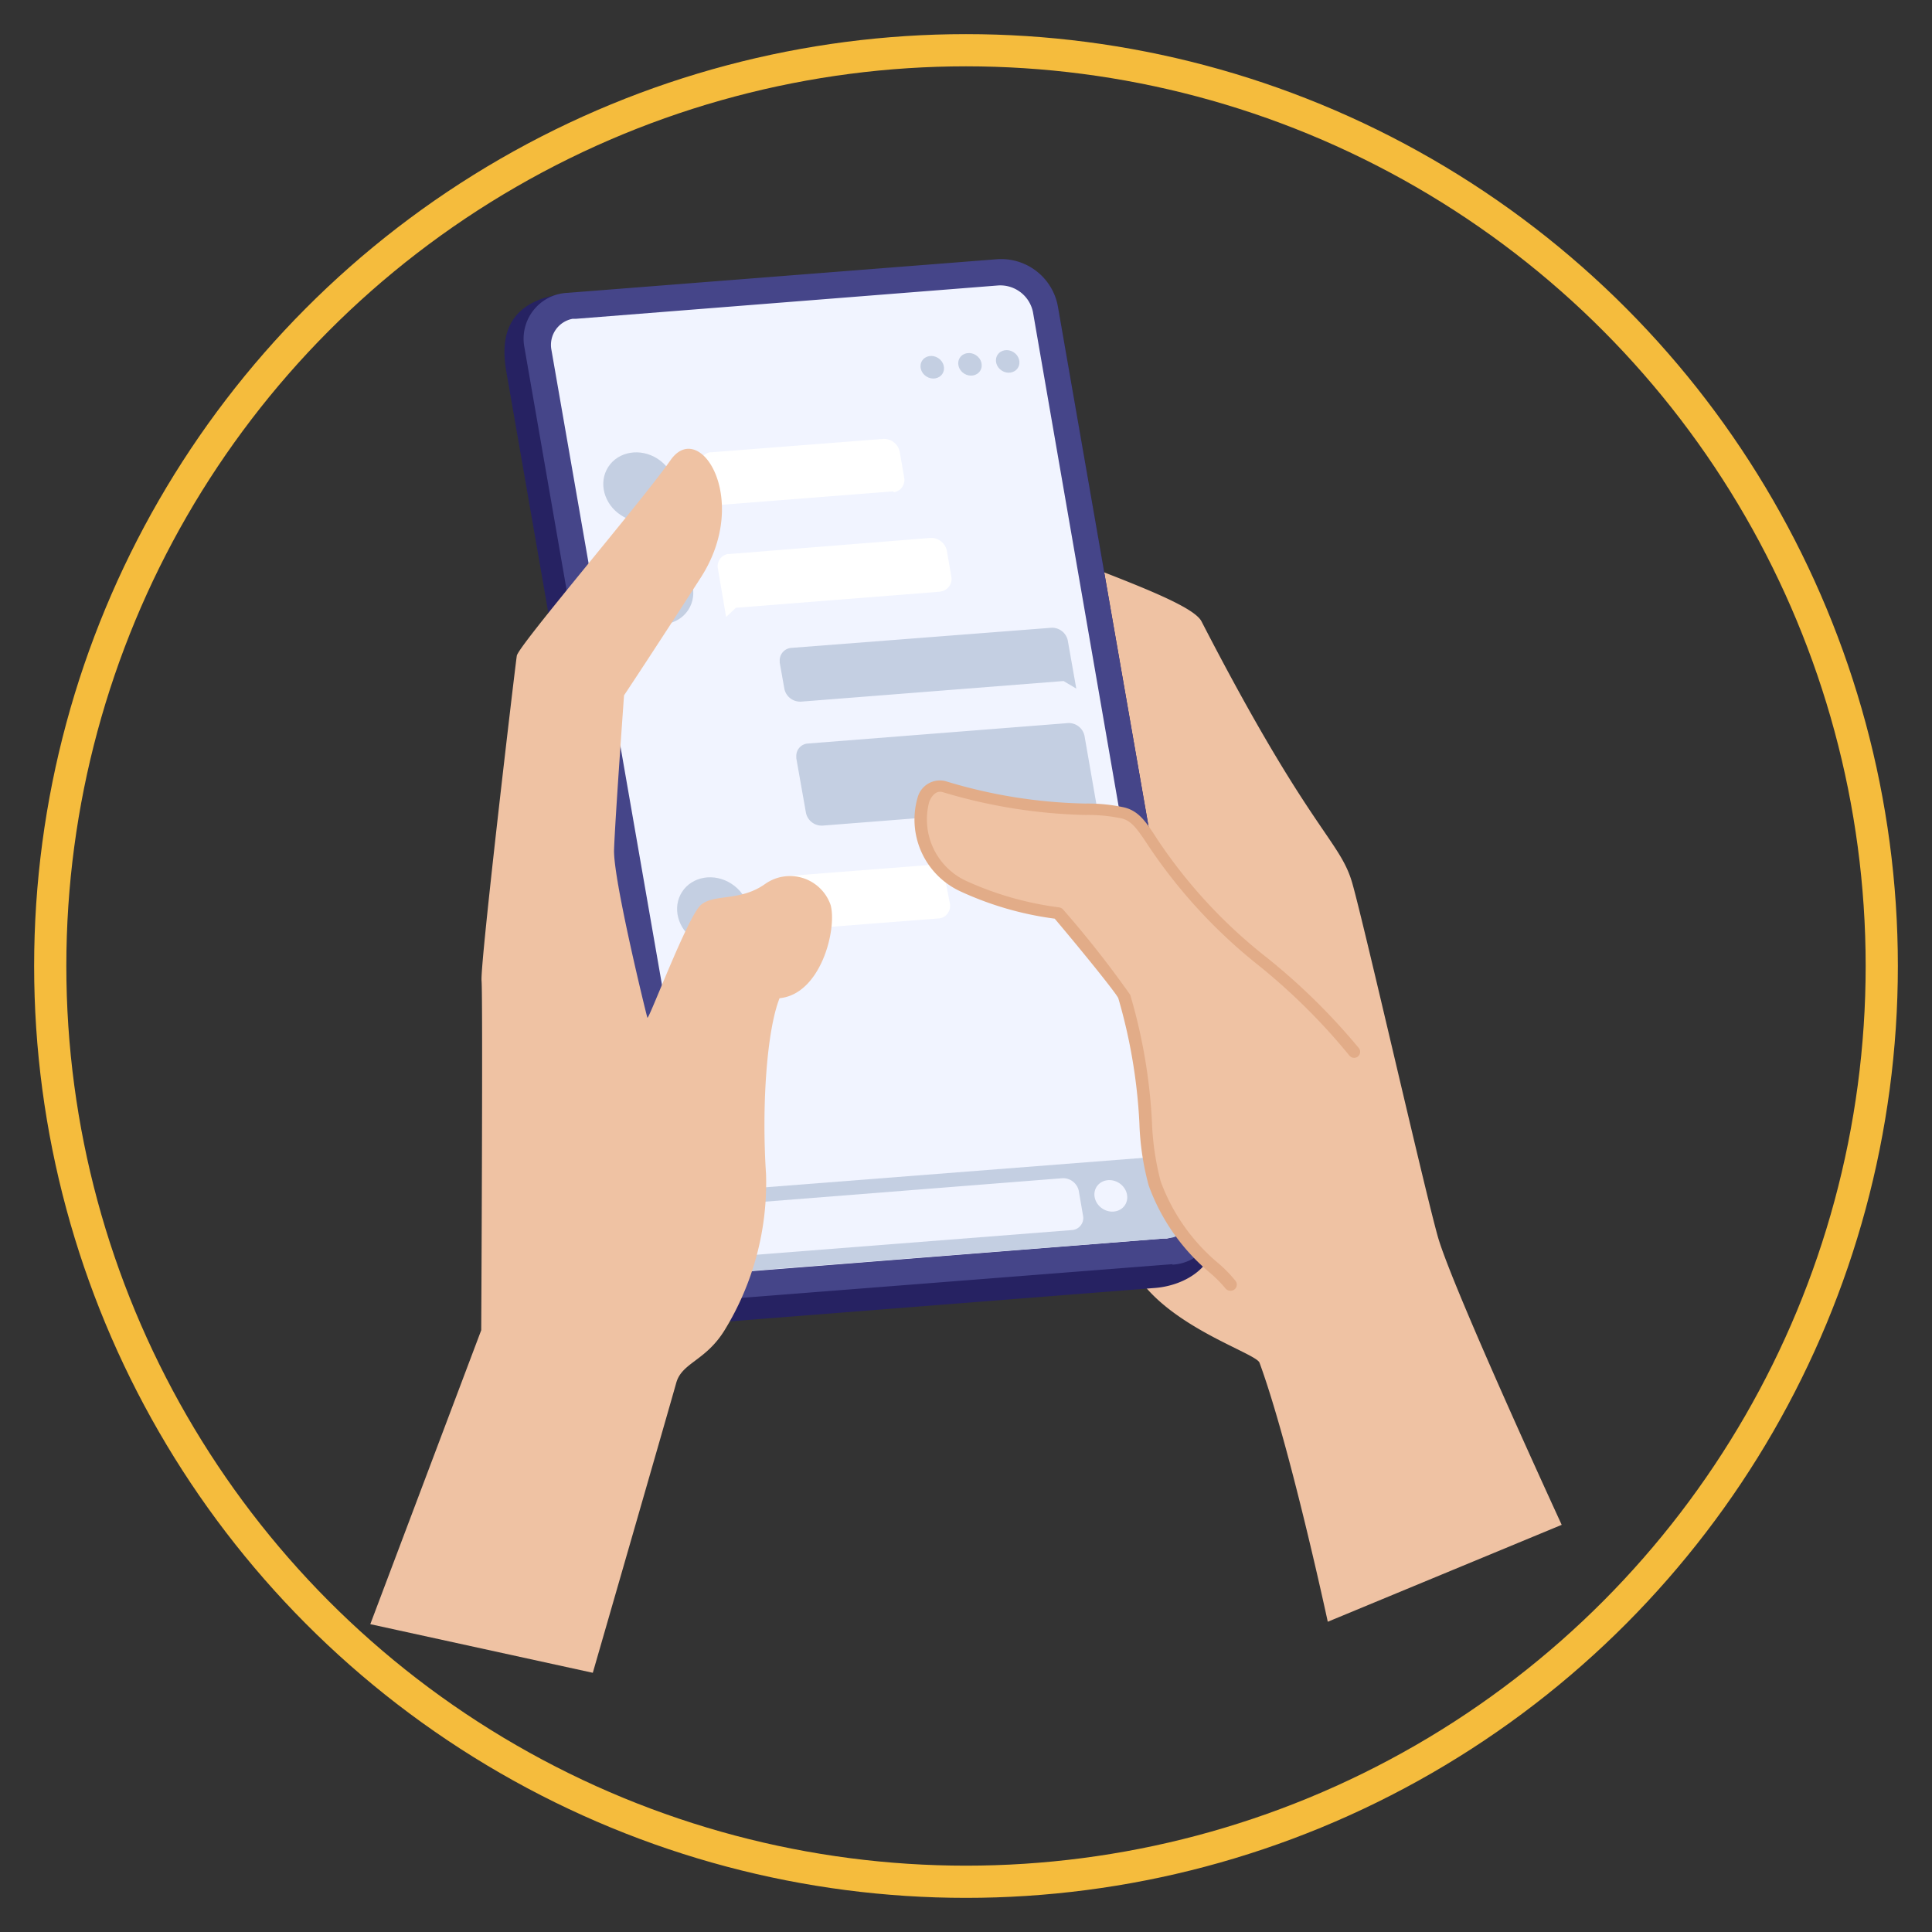 <svg id="Layer_1" data-name="Layer 1" xmlns="http://www.w3.org/2000/svg" viewBox="0 0 120 120"><rect x="0" y="0" width="120" height="120" fill="#333333" stroke="none"/><defs><style>.cls-1{fill:none;stroke:#f5bc3d;stroke-width:2px;}.cls-2{fill:#c76551;}.cls-2,.cls-3,.cls-6{fill-rule:evenodd;}.cls-3{fill:#efc2a3;}.cls-4{fill:#262262;}.cls-5{fill:#454589;}.cls-6,.cls-9{fill:#f1f4ff;}.cls-7{fill:#c4cfe2;}.cls-8{fill:#fff;}.cls-10{fill:#e2ac88;}</style></defs><circle class="cls-1" cx="60" cy="60" r="56.88"/><path class="cls-2" d="M36.32,44.69A94.82,94.82,0,0,0,49,41.83c3.29-1.17,3.29,5.39-1.63,6.43.55-.09,1.91-.13,3-.32,3.57-.64,2.21,4.25-.85,5,1.18-.06,1.06,2.77-.86,3.84A18,18,0,0,1,45,58.06c-.36.09-3.86,9.1-3.86,9.1-3.35-2.09-6.42-13.69-4.8-22.47Z"/><path d="M41,57.5h0a.37.37,0,0,1-.34-.41c.22-2.35.82-5.81,1-7.12l0-.18a.41.41,0,0,1,.28-.3c2.46-.64,4.06-1.11,5.3-1.49a.38.38,0,0,1,.47.25.38.38,0,0,1-.25.47c-1.21.37-2.75.83-5.1,1.44-.23,1.33-.82,4.71-1,7a.38.38,0,0,1-.38.33Z"/><path d="M42.11,50.18a.36.36,0,0,1-.22-.07l-1.11-.77a.38.38,0,0,1-.06-.53.37.37,0,0,1,.49-.09l1.11.78a.37.37,0,0,1-.21.68Z"/><path d="M41.55,57.77l-.11,0a.36.36,0,0,1-.24-.47c.28-.86.63-2.05,1.08-3.64a.4.4,0,0,1,.35-.28,29.61,29.61,0,0,0,6.68-.72.37.37,0,0,1,.22.71,27.89,27.89,0,0,1-6.6.75c-.42,1.48-.75,2.59-1,3.41a.38.38,0,0,1-.36.26Z"/><path d="M42.11,58.2l-.11,0A6.32,6.32,0,0,1,40,57a.36.36,0,0,1-.07-.52.39.39,0,0,1,.53-.07h0a5.79,5.79,0,0,0,1.73,1,.37.37,0,0,1,.26.46.38.38,0,0,1-.36.27Z"/><path class="cls-3" d="M97,94.71S90.17,79.9,89.3,76.79,84.77,57.6,84,54.88s-2.6-3.15-9.37-16.28c-.63-1.24-6.59-3.16-13.1-5.8-1.26-.51-4.41,1.9-10.44,3.94-2.81.94.33,5,3.92,4.37a53.3,53.3,0,0,0,6-1.7l6.24,3.1,2.76,4.41s-6.18-2.88-7.89-2.7S52.53,51,52.08,52.47s1,8.19,1,8.19-.68,1.17-1.32,2.34c-.83,1.52,3,2.69,5.15-.2a22.16,22.16,0,0,0,2.18-3.62l4.47-1.39L66.44,60S62,61.21,61.55,61.5s-1.45,1.38-4.65,4c-.36.29-1.53,2.7-2.65,4.32-.7,1,3,2.69,5.15-2,1-.94,3.61-2.82,3.61-2.82l4.28-.6c1.57,4.66.88,8.46,2.76,13.7,1.44,4,7.94,5.88,8.18,6.54,1.89,5.15,4.24,16.09,4.24,16.09ZM57.34,55.89a9.64,9.64,0,0,0-.07-1.7l5.87-3.33,1.61,1.93s-1.55-.67-2-.36c-3.3,2-5.36,3.46-5.36,3.46Z"/><path class="cls-4" d="M75.49,75.14,65.7,19a3.58,3.58,0,0,0-3.76-2.87l-26.7,2.09c-4.12.44-4.09,3.14-3.79,4.87l9.78,56.17A3.58,3.58,0,0,0,45,82.1L71.7,80C73.47,79.88,76.23,78.69,75.49,75.14Z"/><path class="cls-5" d="M72.82,78.52,46.1,80.61a3.6,3.6,0,0,1-3.76-2.87L32.57,21.56a2.85,2.85,0,0,1,2.67-3.37l26.7-2.09A3.58,3.58,0,0,1,65.7,19l9.79,56.17a2.86,2.86,0,0,1-2.67,3.38Z"/><path class="cls-6" d="M72.26,76.93,46.1,79a2.07,2.07,0,0,1-2.17-1.67L34.25,21.73a1.65,1.65,0,0,1,1.32-1.93l.22,0L62,17.73a2.07,2.07,0,0,1,2.16,1.66L73.8,75a1.65,1.65,0,0,1-1.32,1.93l-.22,0Z"/><ellipse class="cls-7" cx="39.72" cy="30.25" rx="2.09" ry="2.3" transform="translate(-7.28 47.12) rotate(-57.04)"/><path class="cls-8" d="M55.45,30.52l-10.85.85L44,32l-.52-3a.78.78,0,0,1,.62-.91h.11l10.67-.83a1,1,0,0,1,1,.79l.28,1.61a.77.77,0,0,1-.62.91Z"/><ellipse class="cls-7" cx="40.82" cy="36.63" rx="2.09" ry="2.3" transform="translate(-12.12 50.95) rotate(-57.04)"/><path class="cls-8" d="M58.39,36.75l-12.68,1-.61.57-.51-3a.77.77,0,0,1,.62-.91h.1l12.5-1a1,1,0,0,1,1,.79l.28,1.62a.78.78,0,0,1-.63.91Z"/><ellipse class="cls-7" cx="44.3" cy="56.64" rx="2.09" ry="2.3" transform="translate(-27.33 63) rotate(-57.04)"/><path class="cls-8" d="M58.23,57.05l-9,.7-.6.58-.52-3a.78.78,0,0,1,.62-.91h.1l8.86-.69a1,1,0,0,1,1,.78L59,56.13a.78.78,0,0,1-.63.91Z"/><path class="cls-7" d="M49.75,43.58,66.06,42.3l.79.47-.53-3a1,1,0,0,0-1-.78L49.17,40.24a.78.78,0,0,0-.74.82s0,.07,0,.1l.29,1.63a1,1,0,0,0,1,.79Z"/><path class="cls-7" d="M51.09,51.28,67.4,50l.79.47-.83-4.77a1,1,0,0,0-1-.79L50.2,46.18a.77.77,0,0,0-.74.81s0,.07,0,.11l.6,3.39A1,1,0,0,0,51.09,51.28Z"/><ellipse class="cls-7" cx="57.91" cy="22.81" rx="0.68" ry="0.75" transform="translate(7.26 58.99) rotate(-57.04)"/><ellipse class="cls-7" cx="60.25" cy="22.63" rx="0.68" ry="0.75" transform="translate(8.48 60.87) rotate(-57.04)"/><ellipse class="cls-7" cx="62.59" cy="22.45" rx="0.68" ry="0.75" transform="translate(9.7 62.75) rotate(-57.04)"/><path class="cls-7" d="M44,77.62A1.73,1.73,0,0,0,45.79,79l26.78-2.1a1.37,1.37,0,0,0,1.31-1.43c0-.06,0-.13,0-.19l-.62-3.54L43.37,74.07Z"/><path class="cls-9" d="M66.59,76.4,46.16,78a.94.94,0,0,1-1-.76l-.28-1.57a.75.75,0,0,1,.6-.88h.11L66,73.18a1,1,0,0,1,1,.76l.27,1.57a.75.75,0,0,1-.6.88Z"/><ellipse class="cls-9" cx="69.2" cy="74.64" rx="0.95" ry="1.05" transform="matrix(0.54, -0.84, 0.84, 0.54, -31.07, 92.1)"/><path class="cls-3" d="M23,100.88l6.89-18.26S30,62,29.91,60.91,32,41.36,32.1,40.73s7.74-9.56,9.55-12.15,5,2.44,1.88,7.29-4.77,7.32-4.77,7.32-.56,7.78-.62,9.59,2,10.23,2.07,10.43,2.5-6.29,3.32-7,2.45-.2,4-1.31a2.67,2.67,0,0,1,4.06,1.31C52,57.68,51,61.75,48.42,62c-.82,2.08-1.11,6.86-.84,10.93A17.49,17.49,0,0,1,45,82.63c-1.18,1.91-2.65,2-3,3.27s-5.18,18-5.18,18Z"/><path class="cls-3" d="M84.16,65.32a37.92,37.92,0,0,0-5.7-5.6c-7.17-6-6.83-8.72-8.65-9.23s-4.7.25-11.15-1.64C56.88,48.33,56.08,53,59.78,55a20.5,20.5,0,0,0,5.93,1.7s3.94,4.7,4.1,5.18c1.55,4.69,1.14,9.57,1.89,11.59,1.47,3.94,3.82,5.08,4.71,6.29"/><path class="cls-10" d="M76.41,80.17a.4.4,0,0,1-.3-.15,7.79,7.79,0,0,0-1-1,12.68,12.68,0,0,1-3.76-5.38,16.64,16.64,0,0,1-.58-3.88A33.57,33.57,0,0,0,69.46,62c-.15-.33-2.12-2.77-3.95-4.94a20.16,20.16,0,0,1-5.91-1.72A4.91,4.91,0,0,1,57,49.52a1.43,1.43,0,0,1,1.73-1,31.72,31.72,0,0,0,8.69,1.39,10.56,10.56,0,0,1,2.45.25c.88.24,1.31.88,2,1.95a31.43,31.43,0,0,0,6.78,7.34,39.41,39.41,0,0,1,5.76,5.66.38.38,0,0,1-.09.53.38.38,0,0,1-.51-.08A38.37,38.37,0,0,0,78.22,60a32.59,32.59,0,0,1-6.92-7.51c-.66-1-1-1.48-1.6-1.65a10.15,10.15,0,0,0-2.28-.22,33.21,33.21,0,0,1-8.87-1.42c-.45-.13-.72.32-.83.59A4.21,4.21,0,0,0,60,54.71a20,20,0,0,0,5.79,1.65.41.41,0,0,1,.24.13,64.41,64.41,0,0,1,4.17,5.3,33.79,33.79,0,0,1,1.35,7.9,16.85,16.85,0,0,0,.54,3.68,12,12,0,0,0,3.58,5.09,8.08,8.08,0,0,1,1.08,1.11.38.38,0,0,1-.3.6Z"/></svg>